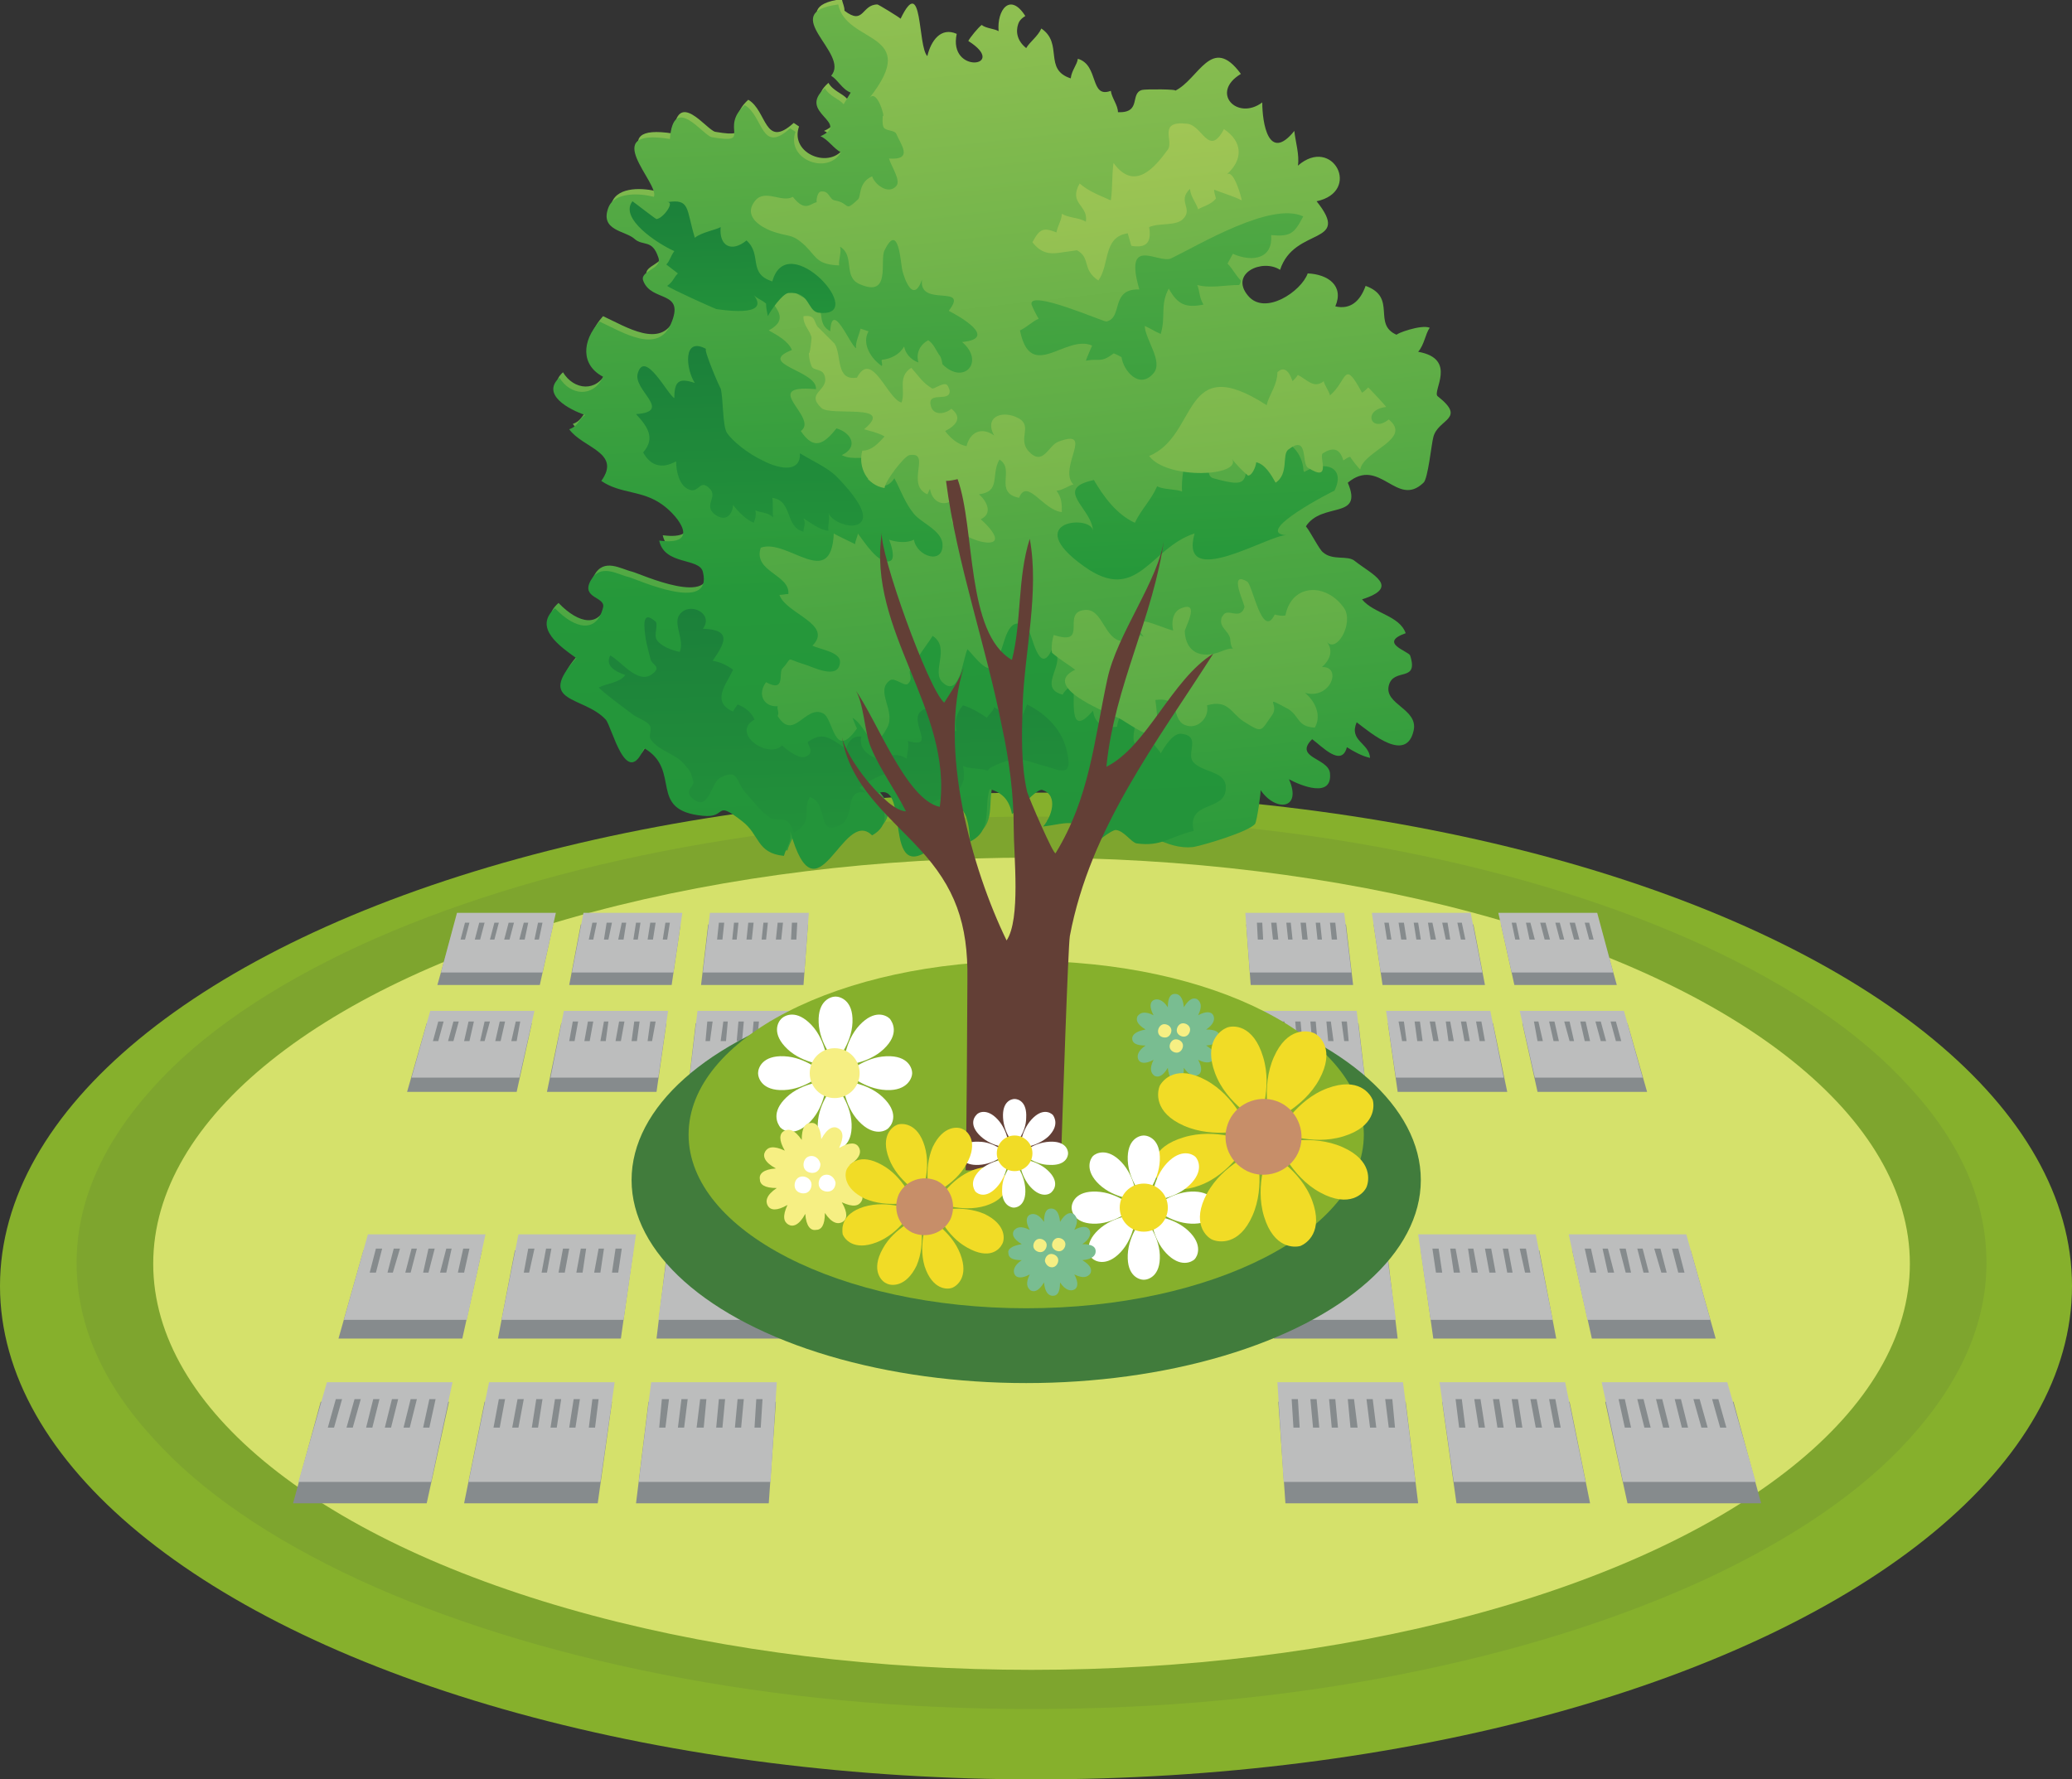 <?xml version="1.0" encoding="utf-8"?>
<!-- Generator: Adobe Illustrator 24.0.2, SVG Export Plug-In . SVG Version: 6.00 Build 0)  -->
<svg version="1.1" id="レイヤー_1" xmlns="http://www.w3.org/2000/svg" xmlns:xlink="http://www.w3.org/1999/xlink" x="0px"
	 y="0px" width="232.6px" height="199.8px" viewBox="0 0 232.6 199.8" style="enable-background:new 0 0 232.6 199.8;"
	 xml:space="preserve">
<rect x="0" y="0" width="232.6" height="199.8" fill="#333333" stroke="none"/>
<style type="text/css">
	.st0{fill:#86B02C;}
	.st1{fill:#7EA52E;}
	.st2{fill:#D5E16B;}
	.st3{fill:#868B8D;}
	.st4{fill:#BCBDBD;}
	.st5{fill:#417C3C;}
	.st6{fill:#79BD91;}
	.st7{fill:#F6EF83;}
	.st8{fill:#FFFFFF;}
	.st9{fill:#F1DC26;}
	.st10{fill:#C78E69;}
	.st11{fill:url(#SVGID_1_);}
	.st12{fill:url(#SVGID_2_);}
	.st13{fill:url(#SVGID_3_);}
	.st14{fill:url(#SVGID_4_);}
	.st15{fill:url(#SVGID_5_);}
	.st16{fill:url(#SVGID_6_);}
	.st17{fill:url(#SVGID_7_);}
	.st18{fill:url(#SVGID_8_);}
	.st19{fill:url(#SVGID_9_);}
	.st20{fill:url(#SVGID_10_);}
	.st21{fill:url(#SVGID_11_);}
	.st22{fill:#633F36;}
</style>
<g>
	<ellipse class="st0" cx="116.3" cy="144.4" rx="116.3" ry="55.4"/>
	<path class="st1" d="M115.8,191.9c-14.4,0-28.4-1.3-41.5-3.9c-12.7-2.5-24.2-6.1-34-10.6c-9.9-4.6-17.7-9.9-23.1-15.9
		c-5.7-6.2-8.6-12.8-8.6-19.7c0-6.8,2.9-13.4,8.6-19.7c5.4-6,13.2-11.3,23.1-15.9c9.8-4.5,21.3-8.1,34-10.6
		c13.2-2.6,27.1-3.9,41.5-3.9c14.4,0,28.4,1.3,41.5,3.9c12.7,2.5,24.2,6.1,34,10.6c9.9,4.6,17.7,9.9,23.1,15.9
		c5.7,6.2,8.6,12.8,8.6,19.7c0,6.8-2.9,13.4-8.6,19.7c-5.4,6-13.2,11.3-23.1,15.9c-9.8,4.5-21.3,8.1-34,10.6
		C144.2,190.6,130.2,191.9,115.8,191.9z"/>
	<ellipse class="st2" cx="115.8" cy="141.9" rx="98.6" ry="45.6"/>
	<g>
		<g>
			<polygon class="st3" points="51.9,150.3 38,150.3 40.8,140.4 54.1,140.4 			"/>
			<polygon class="st4" points="52.4,148.2 38.6,148.2 41.3,138.6 54.5,138.6 			"/>
		</g>
		<g>
			<polygon class="st3" points="42.2,142.9 41.5,142.9 42.2,140.2 42.9,140.2 			"/>
			<polygon class="st3" points="44.1,142.9 43.5,142.9 44.2,140.2 44.9,140.2 			"/>
			<polygon class="st3" points="46.1,142.9 45.5,142.9 46.2,140.2 46.8,140.2 			"/>
			<polygon class="st3" points="48.1,142.9 47.5,142.9 48.1,140.2 48.8,140.2 			"/>
			<polygon class="st3" points="50.1,142.9 49.4,142.9 50.1,140.2 50.7,140.2 			"/>
			<polygon class="st3" points="52.1,142.9 51.4,142.9 52,140.2 52.7,140.2 			"/>
		</g>
	</g>
	<g>
		<g>
			<polygon class="st3" points="69.7,150.3 55.9,150.3 57.8,140.4 71.1,140.4 			"/>
			<polygon class="st4" points="70,148.2 56.3,148.2 58.2,138.6 71.4,138.6 			"/>
		</g>
		<g>
			<polygon class="st3" points="59.4,142.9 58.8,142.9 59.3,140.2 60,140.2 			"/>
			<polygon class="st3" points="61.4,142.9 60.8,142.9 61.3,140.2 61.9,140.2 			"/>
			<polygon class="st3" points="63.4,142.9 62.7,142.9 63.2,140.2 63.9,140.2 			"/>
			<polygon class="st3" points="65.4,142.9 64.7,142.9 65.2,140.2 65.8,140.2 			"/>
			<polygon class="st3" points="67.4,142.9 66.7,142.9 67.2,140.2 67.8,140.2 			"/>
			<polygon class="st3" points="69.4,142.9 68.7,142.9 69.1,140.2 69.8,140.2 			"/>
		</g>
	</g>
	<g>
		<g>
			<polygon class="st3" points="87.6,150.3 73.7,150.3 74.9,140.4 88.2,140.4 			"/>
			<polygon class="st4" points="87.7,148.2 73.9,148.2 75.2,138.6 88.4,138.6 			"/>
		</g>
		<g>
			<polygon class="st3" points="76.7,142.9 76,142.9 76.4,140.2 77,140.2 			"/>
			<polygon class="st3" points="78.7,142.9 78,142.9 78.3,140.2 79,140.2 			"/>
			<polygon class="st3" points="80.7,142.9 80,142.9 80.3,140.2 80.9,140.2 			"/>
			<polygon class="st3" points="82.7,142.9 82,142.9 82.3,140.2 82.9,140.2 			"/>
			<polygon class="st3" points="84.6,142.9 84,142.9 84.2,140.2 84.9,140.2 			"/>
			<polygon class="st3" points="86.6,142.9 86,142.9 86.2,140.2 86.8,140.2 			"/>
		</g>
	</g>
	<g>
		<g>
			<polygon class="st3" points="156.9,150.3 143,150.3 142.4,140.4 155.7,140.4 			"/>
			<polygon class="st4" points="156.7,148.2 142.9,148.2 142.2,138.6 155.4,138.6 			"/>
		</g>
		<g>
			<polygon class="st3" points="144.6,142.9 144,142.9 143.8,140.2 144.4,140.2 			"/>
			<polygon class="st3" points="146.6,142.9 146,142.9 145.7,140.2 146.4,140.2 			"/>
			<polygon class="st3" points="148.6,142.9 147.9,142.9 147.7,140.2 148.3,140.2 			"/>
			<polygon class="st3" points="150.6,142.9 149.9,142.9 149.7,140.2 150.3,140.2 			"/>
			<polygon class="st3" points="152.6,142.9 151.9,142.9 151.6,140.2 152.3,140.2 			"/>
			<polygon class="st3" points="154.6,142.9 153.9,142.9 153.6,140.2 154.2,140.2 			"/>
		</g>
	</g>
	<g>
		<g>
			<polygon class="st3" points="174.7,150.3 160.9,150.3 159.5,140.4 172.8,140.4 			"/>
			<polygon class="st4" points="174.3,148.2 160.6,148.2 159.2,138.6 172.4,138.6 			"/>
		</g>
		<g>
			<polygon class="st3" points="161.9,142.9 161.2,142.9 160.8,140.2 161.5,140.2 			"/>
			<polygon class="st3" points="163.9,142.9 163.2,142.9 162.8,140.2 163.4,140.2 			"/>
			<polygon class="st3" points="165.9,142.9 165.2,142.9 164.8,140.2 165.4,140.2 			"/>
			<polygon class="st3" points="167.9,142.9 167.2,142.9 166.7,140.2 167.4,140.2 			"/>
			<polygon class="st3" points="169.8,142.9 169.2,142.9 168.7,140.2 169.3,140.2 			"/>
			<polygon class="st3" points="171.8,142.9 171.2,142.9 170.6,140.2 171.3,140.2 			"/>
		</g>
	</g>
	<g>
		<g>
			<polygon class="st3" points="192.6,150.3 178.7,150.3 176.5,140.4 189.8,140.4 			"/>
			<polygon class="st4" points="192,148.2 178.2,148.2 176.1,138.6 189.3,138.6 			"/>
		</g>
		<g>
			<polygon class="st3" points="179.2,142.9 178.5,142.9 177.9,140.2 178.6,140.2 			"/>
			<polygon class="st3" points="181.2,142.9 180.5,142.9 179.9,140.2 180.5,140.2 			"/>
			<polygon class="st3" points="183.1,142.9 182.5,142.9 181.8,140.2 182.5,140.2 			"/>
			<polygon class="st3" points="185.1,142.9 184.5,142.9 183.8,140.2 184.4,140.2 			"/>
			<polygon class="st3" points="187.1,142.9 186.5,142.9 185.7,140.2 186.4,140.2 			"/>
			<polygon class="st3" points="189.1,142.9 188.4,142.9 187.7,140.2 188.4,140.2 			"/>
		</g>
	</g>
	<g>
		<g>
			<polygon class="st3" points="47.9,168.8 32.9,168.8 36,157.4 50.4,157.4 			"/>
			<polygon class="st4" points="48.4,166.4 33.5,166.4 36.7,155.2 50.8,155.2 			"/>
		</g>
		<g>
			<polygon class="st3" points="37.5,160.3 36.8,160.3 37.7,157.1 38.4,157.1 			"/>
			<polygon class="st3" points="39.6,160.3 38.9,160.3 39.8,157.1 40.5,157.1 			"/>
			<polygon class="st3" points="41.8,160.3 41.1,160.3 41.9,157.1 42.6,157.1 			"/>
			<polygon class="st3" points="43.9,160.3 43.2,160.3 44,157.1 44.7,157.1 			"/>
			<polygon class="st3" points="46,160.3 45.3,160.3 46.1,157.1 46.8,157.1 			"/>
			<polygon class="st3" points="48.2,160.3 47.5,160.3 48.2,157.1 48.9,157.1 			"/>
		</g>
	</g>
	<g>
		<g>
			<polygon class="st3" points="67.1,168.8 52.1,168.8 54.4,157.4 68.7,157.4 			"/>
			<polygon class="st4" points="67.4,166.4 52.6,166.4 54.9,155.2 69,155.2 			"/>
		</g>
		<g>
			<polygon class="st3" points="56.1,160.3 55.4,160.3 56,157.1 56.7,157.1 			"/>
			<polygon class="st3" points="58.2,160.3 57.5,160.3 58.1,157.1 58.8,157.1 			"/>
			<polygon class="st3" points="60.4,160.3 59.7,160.3 60.2,157.1 60.9,157.1 			"/>
			<polygon class="st3" points="62.5,160.3 61.8,160.3 62.3,157.1 63,157.1 			"/>
			<polygon class="st3" points="64.6,160.3 63.9,160.3 64.4,157.1 65.1,157.1 			"/>
			<polygon class="st3" points="66.8,160.3 66.1,160.3 66.5,157.1 67.2,157.1 			"/>
		</g>
	</g>
	<g>
		<g>
			<polygon class="st3" points="86.3,168.8 71.4,168.8 72.8,157.4 87.1,157.4 			"/>
			<polygon class="st4" points="86.5,166.4 71.7,166.4 73.1,155.2 87.2,155.2 			"/>
		</g>
		<g>
			<polygon class="st3" points="74.7,160.3 74,160.3 74.3,157.1 75.1,157.1 			"/>
			<polygon class="st3" points="76.8,160.3 76.1,160.3 76.5,157.1 77.2,157.1 			"/>
			<polygon class="st3" points="79,160.3 78.2,160.3 78.6,157.1 79.3,157.1 			"/>
			<polygon class="st3" points="81.1,160.3 80.4,160.3 80.7,157.1 81.4,157.1 			"/>
			<polygon class="st3" points="83.2,160.3 82.5,160.3 82.8,157.1 83.5,157.1 			"/>
			<polygon class="st3" points="85.4,160.3 84.7,160.3 84.9,157.1 85.6,157.1 			"/>
		</g>
	</g>
	<g>
		<g>
			<polygon class="st3" points="159.2,168.8 144.3,168.8 143.5,157.4 157.8,157.4 			"/>
			<polygon class="st4" points="158.9,166.4 144.1,166.4 143.4,155.2 157.5,155.2 			"/>
		</g>
		<g>
			<polygon class="st3" points="145.9,160.3 145.2,160.3 145,157.1 145.7,157.1 			"/>
			<polygon class="st3" points="148.1,160.3 147.4,160.3 147.1,157.1 147.8,157.1 			"/>
			<polygon class="st3" points="150.2,160.3 149.5,160.3 149.2,157.1 149.9,157.1 			"/>
			<polygon class="st3" points="152.4,160.3 151.6,160.3 151.3,157.1 152,157.1 			"/>
			<polygon class="st3" points="154.5,160.3 153.8,160.3 153.4,157.1 154.1,157.1 			"/>
			<polygon class="st3" points="156.6,160.3 155.9,160.3 155.5,157.1 156.3,157.1 			"/>
		</g>
	</g>
	<g>
		<g>
			<polygon class="st3" points="178.5,168.8 163.5,168.8 161.9,157.4 176.2,157.4 			"/>
			<polygon class="st4" points="178,166.4 163.2,166.4 161.6,155.2 175.7,155.2 			"/>
		</g>
		<g>
			<polygon class="st3" points="164.5,160.3 163.8,160.3 163.4,157.1 164.1,157.1 			"/>
			<polygon class="st3" points="166.7,160.3 166,160.3 165.5,157.1 166.2,157.1 			"/>
			<polygon class="st3" points="168.8,160.3 168.1,160.3 167.6,157.1 168.3,157.1 			"/>
			<polygon class="st3" points="170.9,160.3 170.2,160.3 169.7,157.1 170.4,157.1 			"/>
			<polygon class="st3" points="173.1,160.3 172.4,160.3 171.8,157.1 172.5,157.1 			"/>
			<polygon class="st3" points="175.2,160.3 174.5,160.3 173.9,157.1 174.6,157.1 			"/>
		</g>
	</g>
	<g>
		<g>
			<polygon class="st3" points="197.7,168.8 182.7,168.8 180.2,157.4 194.6,157.4 			"/>
			<polygon class="st4" points="197.1,166.4 182.2,166.4 179.8,155.2 193.9,155.2 			"/>
		</g>
		<g>
			<polygon class="st3" points="183.1,160.3 182.4,160.3 181.7,157.1 182.4,157.1 			"/>
			<polygon class="st3" points="185.3,160.3 184.6,160.3 183.8,157.1 184.5,157.1 			"/>
			<polygon class="st3" points="187.4,160.3 186.7,160.3 185.9,157.1 186.6,157.1 			"/>
			<polygon class="st3" points="189.5,160.3 188.8,160.3 188,157.1 188.7,157.1 			"/>
			<polygon class="st3" points="191.7,160.3 191,160.3 190.1,157.1 190.8,157.1 			"/>
			<polygon class="st3" points="193.8,160.3 193.1,160.3 192.2,157.1 192.9,157.1 			"/>
		</g>
	</g>
	<g>
		<g>
			<polygon class="st3" points="60.6,110.6 49.1,110.6 51,103.8 62.1,103.8 			"/>
			<polygon class="st4" points="60.9,109.2 49.5,109.2 51.3,102.5 62.4,102.5 			"/>
		</g>
		<g>
			<polygon class="st3" points="52.2,105.5 51.7,105.5 52.2,103.6 52.7,103.6 			"/>
			<polygon class="st3" points="53.9,105.5 53.3,105.5 53.8,103.6 54.4,103.6 			"/>
			<polygon class="st3" points="55.5,105.5 55,105.5 55.5,103.6 56,103.6 			"/>
			<polygon class="st3" points="57.2,105.5 56.6,105.5 57.1,103.6 57.7,103.6 			"/>
			<polygon class="st3" points="58.9,105.5 58.3,105.5 58.8,103.6 59.3,103.6 			"/>
			<polygon class="st3" points="60.5,105.5 60,105.5 60.4,103.6 60.9,103.6 			"/>
		</g>
	</g>
	<g>
		<g>
			<polygon class="st3" points="75.4,110.6 63.9,110.6 65.2,103.8 76.4,103.8 			"/>
			<polygon class="st4" points="75.6,109.2 64.2,109.2 65.5,102.5 76.6,102.5 			"/>
		</g>
		<g>
			<polygon class="st3" points="66.6,105.5 66.1,105.5 66.5,103.6 67,103.6 			"/>
			<polygon class="st3" points="68.3,105.5 67.8,105.5 68.1,103.6 68.7,103.6 			"/>
			<polygon class="st3" points="70,105.5 69.4,105.5 69.8,103.6 70.3,103.6 			"/>
			<polygon class="st3" points="71.6,105.5 71.1,105.5 71.4,103.6 71.9,103.6 			"/>
			<polygon class="st3" points="73.3,105.5 72.7,105.5 73,103.6 73.6,103.6 			"/>
			<polygon class="st3" points="74.9,105.5 74.4,105.5 74.7,103.6 75.2,103.6 			"/>
		</g>
	</g>
	<g>
		<g>
			<polygon class="st3" points="90.2,110.6 78.7,110.6 79.5,103.8 90.7,103.8 			"/>
			<polygon class="st4" points="90.3,109.2 78.9,109.2 79.7,102.5 90.8,102.5 			"/>
		</g>
		<g>
			<polygon class="st3" points="81.1,105.5 80.5,105.5 80.7,103.6 81.3,103.6 			"/>
			<polygon class="st3" points="82.7,105.5 82.2,105.5 82.4,103.6 82.9,103.6 			"/>
			<polygon class="st3" points="84.4,105.5 83.8,105.5 84,103.6 84.6,103.6 			"/>
			<polygon class="st3" points="86,105.5 85.5,105.5 85.7,103.6 86.2,103.6 			"/>
			<polygon class="st3" points="87.7,105.5 87.1,105.5 87.3,103.6 87.9,103.6 			"/>
			<polygon class="st3" points="89.4,105.5 88.8,105.5 88.9,103.6 89.5,103.6 			"/>
		</g>
	</g>
	<g>
		<g>
			<polygon class="st3" points="151.9,110.6 140.4,110.6 139.9,103.8 151.1,103.8 			"/>
			<polygon class="st4" points="151.7,109.2 140.3,109.2 139.8,102.5 150.9,102.5 			"/>
		</g>
		<g>
			<polygon class="st3" points="141.8,105.5 141.2,105.5 141.1,103.6 141.7,103.6 			"/>
			<polygon class="st3" points="143.5,105.5 142.9,105.5 142.7,103.6 143.3,103.6 			"/>
			<polygon class="st3" points="145.1,105.5 144.6,105.5 144.4,103.6 144.9,103.6 			"/>
			<polygon class="st3" points="146.8,105.5 146.2,105.5 146,103.6 146.6,103.6 			"/>
			<polygon class="st3" points="148.4,105.5 147.9,105.5 147.7,103.6 148.2,103.6 			"/>
			<polygon class="st3" points="150.1,105.5 149.5,105.5 149.3,103.6 149.9,103.6 			"/>
		</g>
	</g>
	<g>
		<g>
			<polygon class="st3" points="166.7,110.6 155.2,110.6 154.2,103.8 165.4,103.8 			"/>
			<polygon class="st4" points="166.4,109.2 155,109.2 154,102.5 165.1,102.5 			"/>
		</g>
		<g>
			<polygon class="st3" points="156.2,105.5 155.7,105.5 155.4,103.6 155.9,103.6 			"/>
			<polygon class="st3" points="157.9,105.5 157.3,105.5 157,103.6 157.6,103.6 			"/>
			<polygon class="st3" points="159.5,105.5 159,105.5 158.7,103.6 159.2,103.6 			"/>
			<polygon class="st3" points="161.2,105.5 160.6,105.5 160.3,103.6 160.8,103.6 			"/>
			<polygon class="st3" points="162.8,105.5 162.3,105.5 161.9,103.6 162.5,103.6 			"/>
			<polygon class="st3" points="164.5,105.5 164,105.5 163.6,103.6 164.1,103.6 			"/>
		</g>
	</g>
	<g>
		<g>
			<polygon class="st3" points="181.5,110.6 170,110.6 168.5,103.8 179.6,103.8 			"/>
			<polygon class="st4" points="181.1,109.2 169.7,109.2 168.2,102.5 179.3,102.5 			"/>
		</g>
		<g>
			<polygon class="st3" points="170.6,105.5 170.1,105.5 169.7,103.6 170.2,103.6 			"/>
			<polygon class="st3" points="172.3,105.5 171.7,105.5 171.3,103.6 171.8,103.6 			"/>
			<polygon class="st3" points="174,105.5 173.4,105.5 172.9,103.6 173.5,103.6 			"/>
			<polygon class="st3" points="175.6,105.5 175.1,105.5 174.6,103.6 175.1,103.6 			"/>
			<polygon class="st3" points="177.3,105.5 176.7,105.5 176.2,103.6 176.8,103.6 			"/>
			<polygon class="st3" points="178.9,105.5 178.4,105.5 177.9,103.6 178.4,103.6 			"/>
		</g>
	</g>
	<g>
		<g>
			<polygon class="st3" points="58,122.6 45.7,122.6 47.9,114.9 59.7,114.9 			"/>
			<polygon class="st4" points="58.3,121 46.2,121 48.3,113.5 60,113.5 			"/>
		</g>
		<g>
			<polygon class="st3" points="49.2,116.9 48.6,116.9 49.2,114.7 49.8,114.7 			"/>
			<polygon class="st3" points="50.9,116.9 50.3,116.9 50.9,114.7 51.5,114.7 			"/>
			<polygon class="st3" points="52.7,116.9 52.1,116.9 52.6,114.7 53.2,114.7 			"/>
			<polygon class="st3" points="54.4,116.9 53.9,116.9 54.4,114.7 55,114.7 			"/>
			<polygon class="st3" points="56.2,116.9 55.6,116.9 56.1,114.7 56.7,114.7 			"/>
			<polygon class="st3" points="58,116.9 57.4,116.9 57.9,114.7 58.4,114.7 			"/>
		</g>
	</g>
	<g>
		<g>
			<polygon class="st3" points="73.7,122.6 61.4,122.6 63,114.9 74.8,114.9 			"/>
			<polygon class="st4" points="73.9,121 61.8,121 63.3,113.5 75,113.5 			"/>
		</g>
		<g>
			<polygon class="st3" points="64.5,116.9 63.9,116.9 64.3,114.7 64.9,114.7 			"/>
			<polygon class="st3" points="66.2,116.9 65.6,116.9 66,114.7 66.6,114.7 			"/>
			<polygon class="st3" points="68,116.9 67.4,116.9 67.8,114.7 68.3,114.7 			"/>
			<polygon class="st3" points="69.7,116.9 69.1,116.9 69.5,114.7 70.1,114.7 			"/>
			<polygon class="st3" points="71.5,116.9 70.9,116.9 71.2,114.7 71.8,114.7 			"/>
			<polygon class="st3" points="73.2,116.9 72.7,116.9 73,114.7 73.6,114.7 			"/>
		</g>
	</g>
	<g>
		<g>
			<polygon class="st3" points="89.4,122.6 77.2,122.6 78.1,114.9 89.9,114.9 			"/>
			<polygon class="st4" points="89.5,121 77.4,121 78.3,113.5 90,113.5 			"/>
		</g>
		<g>
			<polygon class="st3" points="79.7,116.9 79.2,116.9 79.4,114.7 80,114.7 			"/>
			<polygon class="st3" points="81.5,116.9 80.9,116.9 81.2,114.7 81.7,114.7 			"/>
			<polygon class="st3" points="83.3,116.9 82.7,116.9 82.9,114.7 83.5,114.7 			"/>
			<polygon class="st3" points="85,116.9 84.4,116.9 84.6,114.7 85.2,114.7 			"/>
			<polygon class="st3" points="86.8,116.9 86.2,116.9 86.4,114.7 86.9,114.7 			"/>
			<polygon class="st3" points="88.5,116.9 87.9,116.9 88.1,114.7 88.7,114.7 			"/>
		</g>
	</g>
	<g>
		<g>
			<polygon class="st3" points="153.4,122.6 141.2,122.6 140.7,114.9 152.5,114.9 			"/>
			<polygon class="st4" points="153.2,121 141.1,121 140.6,113.5 152.3,113.5 			"/>
		</g>
		<g>
			<polygon class="st3" points="142.7,116.9 142.1,116.9 141.9,114.7 142.5,114.7 			"/>
			<polygon class="st3" points="144.4,116.9 143.8,116.9 143.7,114.7 144.2,114.7 			"/>
			<polygon class="st3" points="146.2,116.9 145.6,116.9 145.4,114.7 146,114.7 			"/>
			<polygon class="st3" points="147.9,116.9 147.3,116.9 147.1,114.7 147.7,114.7 			"/>
			<polygon class="st3" points="149.7,116.9 149.1,116.9 148.9,114.7 149.4,114.7 			"/>
			<polygon class="st3" points="151.4,116.9 150.9,116.9 150.6,114.7 151.2,114.7 			"/>
		</g>
	</g>
	<g>
		<g>
			<polygon class="st3" points="169.2,122.6 156.9,122.6 155.8,114.9 167.6,114.9 			"/>
			<polygon class="st4" points="168.8,121 156.7,121 155.6,113.5 167.3,113.5 			"/>
		</g>
		<g>
			<polygon class="st3" points="157.9,116.9 157.4,116.9 157,114.7 157.6,114.7 			"/>
			<polygon class="st3" points="159.7,116.9 159.1,116.9 158.8,114.7 159.4,114.7 			"/>
			<polygon class="st3" points="161.5,116.9 160.9,116.9 160.5,114.7 161.1,114.7 			"/>
			<polygon class="st3" points="163.2,116.9 162.6,116.9 162.3,114.7 162.8,114.7 			"/>
			<polygon class="st3" points="165,116.9 164.4,116.9 164,114.7 164.6,114.7 			"/>
			<polygon class="st3" points="166.7,116.9 166.1,116.9 165.7,114.7 166.3,114.7 			"/>
		</g>
	</g>
	<g>
		<g>
			<polygon class="st3" points="184.9,122.6 172.6,122.6 170.9,114.9 182.7,114.9 			"/>
			<polygon class="st4" points="184.4,121 172.3,121 170.6,113.5 182.3,113.5 			"/>
		</g>
		<g>
			<polygon class="st3" points="173.2,116.9 172.6,116.9 172.2,114.7 172.7,114.7 			"/>
			<polygon class="st3" points="175,116.9 174.4,116.9 173.9,114.7 174.5,114.7 			"/>
			<polygon class="st3" points="176.7,116.9 176.2,116.9 175.6,114.7 176.2,114.7 			"/>
			<polygon class="st3" points="178.5,116.9 177.9,116.9 177.4,114.7 178,114.7 			"/>
			<polygon class="st3" points="180.3,116.9 179.7,116.9 179.1,114.7 179.7,114.7 			"/>
			<polygon class="st3" points="182,116.9 181.4,116.9 180.8,114.7 181.4,114.7 			"/>
		</g>
	</g>
	<ellipse class="st5" cx="115.2" cy="132.5" rx="44.3" ry="22.8"/>
	<path class="st0" d="M153.1,127.4c0,10.8-17,19.5-37.9,19.5c-20.9,0-37.9-8.7-37.9-19.5c0-10.8,17-19.5,37.9-19.5
		C136.1,107.9,153.1,116.6,153.1,127.4z"/>
	<g>
		<path class="st6" d="M127.1,116.6c0,0.5,0.4,0.8,1.5,0.8c-0.9,0.6-1,1.2-0.8,1.6c0.2,0.4,0.8,0.5,1.7,0c-0.5,1-0.3,1.5,0.1,1.8
			c0.4,0.2,0.9,0.1,1.5-0.9c0.1,1.1,0.5,1.5,1,1.5c0.5,0,0.8-0.4,0.8-1.5c0.6,0.9,1.2,1,1.6,0.8c0.4-0.2,0.5-0.8,0-1.7
			c1,0.5,1.5,0.3,1.8-0.1c0.2-0.4,0.1-0.9-0.9-1.5c1.1-0.1,1.5-0.5,1.5-1c0-0.5-0.4-0.8-1.5-0.8c0.9-0.6,1-1.2,0.8-1.6
			c-0.2-0.4-0.8-0.5-1.7,0c0.5-1,0.3-1.5-0.1-1.8c-0.4-0.2-0.9-0.1-1.5,0.9c-0.1-1.1-0.5-1.5-1-1.5c-0.5,0-0.8,0.4-0.8,1.5
			c-0.6-0.9-1.2-1-1.6-0.8c-0.4,0.2-0.5,0.8,0,1.7c-1-0.5-1.5-0.3-1.8,0.1c-0.2,0.4-0.1,0.9,0.9,1.5
			C127.5,115.8,127.1,116.2,127.1,116.6z"/>
		<path class="st7" d="M131.3,117.5c0-0.4,0.3-0.8,0.7-0.8c0.4,0,0.8,0.3,0.8,0.7c0,0.4-0.3,0.8-0.7,0.8
			C131.7,118.2,131.3,117.9,131.3,117.5z"/>
		<path class="st7" d="M130,115.8c0-0.4,0.3-0.8,0.7-0.8c0.4,0,0.8,0.3,0.8,0.7c0,0.4-0.3,0.8-0.7,0.8
			C130.3,116.5,130,116.2,130,115.8z"/>
		<path class="st7" d="M132.1,115.7c0-0.4,0.3-0.8,0.7-0.8c0.4,0,0.8,0.3,0.8,0.7c0,0.4-0.3,0.8-0.7,0.8
			C132.5,116.4,132.1,116.1,132.1,115.7z"/>
	</g>
	<g>
		<g>
			<path class="st8" d="M93.8,111.9c-0.5,0-2,0.4-1.9,2.9c0.1,2.5,1.9,4.4,1.9,4.4s1.8-1.9,1.9-4.4
				C95.8,112.3,94.3,111.9,93.8,111.9z"/>
			<path class="st8" d="M87.7,114.4c-0.4,0.4-1.1,1.7,0.7,3.4c1.8,1.7,4.5,1.8,4.5,1.8s-0.1-2.7-1.8-4.5
				C89.4,113.3,88.1,114,87.7,114.4z"/>
			<path class="st8" d="M85.1,120.5c0,0.5,0.4,2,2.9,1.9c2.5-0.1,4.4-1.9,4.4-1.9s-1.9-1.8-4.4-1.9
				C85.6,118.5,85.1,119.9,85.1,120.5z"/>
			<path class="st8" d="M87.6,126.6c0.4,0.4,1.7,1.1,3.4-0.7c1.7-1.8,1.8-4.5,1.8-4.5s-2.7,0.1-4.5,1.8
				C86.5,124.9,87.3,126.2,87.6,126.6z"/>
			<path class="st8" d="M93.7,129.1c0.5,0,2-0.4,1.9-2.9c-0.1-2.5-1.9-4.4-1.9-4.4s-1.8,1.9-1.9,4.4
				C91.7,128.7,93.2,129.1,93.7,129.1z"/>
			<path class="st8" d="M99.8,126.6c0.4-0.4,1.1-1.7-0.7-3.4c-1.8-1.7-4.5-1.8-4.5-1.8s0.1,2.7,1.8,4.5
				C98.1,127.7,99.5,127,99.8,126.6z"/>
			<path class="st8" d="M102.4,120.5c0-0.5-0.4-2-2.9-1.9c-2.5,0.1-4.4,1.9-4.4,1.9s1.9,1.8,4.4,1.9
				C101.9,122.5,102.4,121,102.4,120.5z"/>
			<path class="st8" d="M99.9,114.4c-0.4-0.4-1.7-1.1-3.4,0.7c-1.7,1.8-1.8,4.5-1.8,4.5s2.7-0.1,4.5-1.8
				C101,116.1,100.2,114.8,99.9,114.4z"/>
		</g>
		<path class="st7" d="M90.9,120.5c0-1.6,1.3-2.8,2.8-2.8c1.6,0,2.8,1.3,2.8,2.8c0,1.6-1.3,2.8-2.8,2.8
			C92.2,123.3,90.9,122.1,90.9,120.5z"/>
	</g>
	<g>
		<g>
			<path class="st9" d="M147.5,116c-0.7-0.3-3-0.7-4.5,2.7c-1.5,3.4-0.4,7.2-0.4,7.2s3.7-1.4,5.5-4.7
				C149.9,117.9,148.2,116.3,147.5,116z"/>
			<path class="st9" d="M137.7,115.4c-0.7,0.3-2.6,1.6-1.3,5.1c1.3,3.5,4.9,5.4,4.9,5.4s1.6-3.6,0.5-7.2
				C140.7,115,138.4,115.1,137.7,115.4z"/>
			<path class="st9" d="M130.2,121.9c-0.3,0.7-0.7,3,2.7,4.5c3.4,1.5,7.2,0.4,7.2,0.4s-1.4-3.7-4.7-5.5
				C132.1,119.5,130.6,121.2,130.2,121.9z"/>
			<path class="st9" d="M129.6,131.8c0.3,0.7,1.6,2.6,5.1,1.3c3.5-1.3,5.4-4.9,5.4-4.9s-3.6-1.6-7.2-0.5
				C129.2,128.8,129.3,131,129.6,131.8z"/>
			<g>
				<g>
					<path class="st8" d="M128.4,127.5c-0.5,0-1.9,0.4-1.8,2.8c0.1,2.3,1.8,4.2,1.8,4.2s1.7-1.8,1.8-4.2
						C130.3,127.9,128.9,127.5,128.4,127.5z"/>
					<path class="st8" d="M122.7,129.8c-0.3,0.3-1,1.6,0.7,3.2c1.7,1.6,4.2,1.7,4.2,1.7s-0.1-2.5-1.7-4.2
						C124.3,128.8,123,129.5,122.7,129.8z"/>
					<path class="st8" d="M120.3,135.6c0,0.5,0.4,1.9,2.8,1.8c2.3-0.1,4.2-1.8,4.2-1.8s-1.8-1.7-4.2-1.8
						C120.7,133.7,120.3,135.1,120.3,135.6z"/>
					<path class="st8" d="M122.6,141.3c0.3,0.3,1.6,1,3.2-0.7c1.6-1.7,1.7-4.2,1.7-4.2s-2.5,0.1-4.2,1.7
						C121.6,139.7,122.3,141,122.6,141.3z"/>
					<path class="st8" d="M128.4,143.7c0.5,0,1.9-0.4,1.8-2.8c-0.1-2.3-1.8-4.2-1.8-4.2s-1.7,1.8-1.8,4.2
						C126.5,143.3,127.9,143.7,128.4,143.7z"/>
					<path class="st8" d="M134.1,141.4c0.3-0.3,1-1.6-0.7-3.2c-1.7-1.6-4.2-1.7-4.2-1.7s0.1,2.5,1.7,4.2
						C132.5,142.4,133.8,141.7,134.1,141.4z"/>
					<path class="st8" d="M136.5,135.6c0-0.5-0.4-1.9-2.8-1.8c-2.3,0.1-4.2,1.8-4.2,1.8s1.8,1.7,4.2,1.8
						C136.1,137.5,136.5,136.1,136.5,135.6z"/>
					<path class="st8" d="M134.2,129.9c-0.3-0.3-1.6-1-3.2,0.7c-1.6,1.7-1.7,4.2-1.7,4.2s2.5-0.1,4.2-1.7
						C135.2,131.5,134.5,130.2,134.2,129.9z"/>
				</g>
				<path class="st9" d="M125.7,135.6c0-1.5,1.2-2.7,2.7-2.7c1.5,0,2.7,1.2,2.7,2.7c0,1.5-1.2,2.7-2.7,2.7
					C126.9,138.3,125.7,137.1,125.7,135.6z"/>
			</g>
			<path class="st9" d="M136.1,139.2c0.7,0.3,3,0.7,4.5-2.7c1.5-3.4,0.4-7.2,0.4-7.2s-3.7,1.4-5.5,4.7
				C133.7,137.3,135.4,138.9,136.1,139.2z"/>
			<path class="st9" d="M146,139.9c0.7-0.3,2.6-1.6,1.3-5.1c-1.3-3.5-4.9-5.4-4.9-5.4s-1.6,3.6-0.5,7.2
				C143,140.2,145.3,140.1,146,139.9z"/>
			<path class="st9" d="M153.4,133.3c0.3-0.7,0.7-3-2.7-4.5c-3.4-1.5-7.2-0.4-7.2-0.4s1.4,3.7,4.7,5.5
				C151.5,135.7,153.1,134,153.4,133.3z"/>
			<path class="st9" d="M154.1,123.5c-0.3-0.7-1.6-2.6-5.1-1.3c-3.5,1.3-5.4,4.9-5.4,4.9s3.6,1.6,7.2,0.5
				C154.4,126.5,154.3,124.2,154.1,123.5z"/>
		</g>
		<path class="st10" d="M138,125.8c1-2.1,3.6-3,5.7-2c2.1,1,3,3.6,2,5.7c-1,2.1-3.6,3-5.7,2C137.8,130.4,137,127.9,138,125.8z"/>
	</g>
	<g>
		<path class="st6" d="M113.2,140.7c0,0.5,0.4,0.8,1.5,0.8c-0.9,0.6-1,1.2-0.8,1.6c0.2,0.4,0.8,0.5,1.7,0c-0.5,1-0.3,1.5,0.1,1.8
			c0.4,0.2,0.9,0.1,1.5-0.9c0.1,1.1,0.5,1.5,1,1.5c0.5,0,0.8-0.4,0.8-1.5c0.6,0.9,1.2,1,1.6,0.8c0.4-0.2,0.5-0.8,0-1.7
			c1,0.5,1.5,0.3,1.8-0.1c0.2-0.4,0.1-0.9-0.9-1.5c1.1-0.1,1.5-0.5,1.5-1c0-0.5-0.4-0.8-1.5-0.8c0.9-0.6,1-1.2,0.8-1.6
			c-0.2-0.4-0.8-0.5-1.7,0c0.5-1,0.3-1.5-0.1-1.8c-0.4-0.2-0.9-0.1-1.5,0.9c-0.1-1.1-0.5-1.5-1-1.5c-0.5,0-0.8,0.4-0.8,1.5
			c-0.6-0.9-1.2-1-1.6-0.8c-0.4,0.2-0.5,0.8,0,1.7c-1-0.5-1.5-0.3-1.8,0.1c-0.2,0.4-0.1,0.9,0.9,1.5
			C113.5,139.9,113.1,140.3,113.2,140.7z"/>
		<path class="st7" d="M117.3,141.6c0-0.4,0.3-0.8,0.7-0.8c0.4,0,0.8,0.3,0.8,0.7c0,0.4-0.3,0.8-0.7,0.8
			C117.7,142.3,117.4,142,117.3,141.6z"/>
		<path class="st7" d="M116,139.9c0-0.4,0.3-0.8,0.7-0.8c0.4,0,0.8,0.3,0.8,0.7c0,0.4-0.3,0.8-0.7,0.8
			C116.4,140.6,116,140.3,116,139.9z"/>
		<path class="st7" d="M118.1,139.8c0-0.4,0.3-0.8,0.7-0.8c0.4,0,0.8,0.3,0.8,0.7c0,0.4-0.3,0.8-0.7,0.8
			C118.5,140.5,118.1,140.2,118.1,139.8z"/>
	</g>
	<g>
		<path class="st7" d="M97.3,131.8c0-0.6-0.5-1-1.9-1c1.2-0.8,1.3-1.5,1-2c-0.3-0.5-1-0.6-2.2,0.1c0.6-1.3,0.4-1.9-0.1-2.2
			c-0.5-0.3-1.2-0.1-1.9,1.2c-0.1-1.4-0.6-1.9-1.2-1.8c-0.6,0-1,0.5-1,1.9c-0.8-1.2-1.5-1.3-2-1c-0.5,0.3-0.6,1,0.1,2.2
			c-1.3-0.6-1.9-0.4-2.2,0.1c-0.3,0.5-0.1,1.2,1.2,1.9c-1.4,0.1-1.9,0.6-1.8,1.2c0,0.6,0.5,1,1.9,1c-1.2,0.8-1.3,1.5-1,2
			c0.3,0.5,1,0.6,2.2-0.1c-0.6,1.3-0.4,1.9,0.1,2.2c0.5,0.3,1.2,0.1,1.9-1.2c0.1,1.4,0.6,1.9,1.2,1.8c0.6,0,1-0.5,1-1.9
			c0.8,1.2,1.5,1.3,2,1c0.5-0.3,0.6-1-0.1-2.2c1.3,0.6,1.9,0.4,2.2-0.1c0.3-0.5,0.1-1.2-1.2-1.9C96.9,132.9,97.3,132.4,97.3,131.8z"
			/>
		<path class="st8" d="M92.1,130.7c0,0.5-0.3,1-0.9,1c-0.5,0-1-0.3-1-0.9c0-0.5,0.3-1,0.9-1C91.6,129.8,92,130.2,92.1,130.7z"/>
		<path class="st8" d="M93.8,132.8c0,0.5-0.3,1-0.9,1c-0.5,0-1-0.3-1-0.9c0-0.5,0.3-1,0.9-1C93.3,131.9,93.7,132.3,93.8,132.8z"/>
		<path class="st8" d="M91.1,133c0,0.5-0.3,1-0.9,1c-0.5,0-1-0.3-1-0.9c0-0.5,0.3-1,0.9-1C90.6,132.1,91.1,132.5,91.1,133z"/>
	</g>
	<g>
		<g>
			
				<linearGradient id="SVGID_1_" gradientUnits="userSpaceOnUse" x1="-1187.915" y1="142.097" x2="-1174.64" y2="281.07" gradientTransform="matrix(-0.979 0.205 0.205 0.979 -1090.28 69.179)">
				<stop  offset="5.618000e-03" style="stop-color:#B4CD59"/>
				<stop  offset="1" style="stop-color:#25983A"/>
			</linearGradient>
			<path class="st11" d="M114.3,2.7c-0.3,0.9-0.1,1.9,0.9,2.7c0.4-0.7,1.3-1.3,1.7-2.2c2.5,1.7,0.2,4.6,3.3,5.6
				c0.1-0.9,0.7-1.5,0.8-2.2c2.4,0.7,1.3,4.5,3.7,3.6c0.1,0.8,0.8,1.6,0.8,2.4c2.7,0.1,1.3-2.1,2.7-2.5c0.3-0.1,4.2-0.1,3.7,0.1
				c2.7-1.3,4.1-6.4,7.4-1.9c-3.5,2.1-0.4,5.3,2.4,3.2c0,2.3,0.7,6.8,3.6,3.2c0.1,1.1,0.6,2.7,0.4,3.9c3.9-3.4,7.2,2.9,2.1,4
				c4,5-2.5,2.8-4.1,7.7c-2-1.3-5.7,0.4-3.6,2.9c1.9,2.3,6-0.5,6.7-2.5c2.3,0.1,4.1,1.4,3.1,3.7c1.7,0.4,2.8-0.6,3.4-2.3
				c3.6,1.3,0.7,4.3,3.5,5.5c-0.2-0.1,2.7-1.2,3.7-0.8c-0.5,0.7-0.6,1.9-1.3,2.7c4.5,0.8,1.5,4.5,2.2,5c3.3,2.6,0,2.5-0.5,4.6
				c-0.2,0.7-0.6,4.7-1.1,5.1c-3,2.9-4.9-3-8.5,0c1.8,4.2-2.9,2.1-4.7,4.9c0.5,0.6,1.5,2.6,1.9,2.9c1.1,1,2.8,0.3,3.6,1
				c1.9,1.5,5.2,2.9,0.8,4.3c1.3,1.6,4.2,1.8,4.9,3.8c-3.1,1.1,0.3,2,0.5,2.5c1,3.1-1.9,1.3-2.4,3.4c-0.5,2.1,3.3,2.6,2.8,5
				c-0.8,3.7-4.7,0.4-6.4-0.9c-0.9,2.1,1.4,2.3,1.5,4c-0.9-0.2-1.8-0.7-2.6-1.2c-0.6,2.3-2.8-0.1-3.9-0.9c-2.1,2.1,1.8,2.1,2,3.8
				c0.3,2.9-3.3,1.4-4.6,0.7c1.5,3.4-1.5,3.7-3.2,1.2c0.1,0.1-0.4,3.5-0.6,3.8c-0.7,0.9-5.8,2.4-6.9,2.6c-3.2,0.4-5.7-2.2-8.3-2.5
				c-0.5-0.1-2.6,1.7-3.1,2c-0.6-3.8-2.4-2.7-5.1-2.4c0.9-1,1.8-3.5-0.1-4.1c-0.6-0.2-2.6,2.2-3.4,2.7c-0.3-1.6-1.1-2.4-2.5-2.8
				c-0.7,2.1,0.4,4.6-2.2,5.9c-0.1-1.3-0.2-4.8-2.6-3.9c-2.4,0.9,0.3,3-1.3,4.3c-6.4,5.4-2.4-8.3-6.9-5.6c1.5,1.4,1.8,3.4-0.2,4.5
				c-3.3-3.3-6.2,10.3-9.2-0.5c0.2,1.3-0.4,1.7-0.7,2.8c-3.1-0.3-2.7-2.4-4.7-3.9c-3.2-2.5-1.6-0.3-4.4-0.6
				c-6.3-0.6-2.3-5.1-6.6-7.6c-2,4.7-3.6-2.4-4.3-3.2c-2.5-2.7-7.9-1.8-3.3-6.9c-1.8-1.3-4.9-3.4-2.4-5.6c2.3,2.4,4.7,2.8,5.4-0.1
				c0.3-1.2-2.5-1-1.4-3c1.1-2,3-0.7,4.3-0.4c0.8,0.2,9.5,4.2,8.3-0.6c-0.4-1.6-4.3-0.7-4.9-3.5c4.7,0.6,2.2-2.7,0.4-4
				c-2.3-1.7-4.7-1.2-6.9-2.7c2.3-3.2-2.1-3.7-3.6-5.8c1.1-0.4,1-1.1,1.8-1.6c-1.8-0.6-5-2.3-2.9-4.2c1.2,2,3.8,2.3,4.9-0.1
				c-2.5-1.3-2.4-4-0.4-6.2c2.6,1.2,6.5,3.7,8,0.3c1.7-3.9-2.2-2.4-3.1-4.9c-0.4-1.1,2.2-1.3,1.7-2.6c-0.7-2.1-1.7-1.2-2.7-2.1
				c-1-0.9-3.9-0.9-2.9-3.5c0.7-1.8,3.6-1.6,5.1-1.2c0.7-1.5-6.4-7.8,1.8-6.5c0.4-5.2,3.7-0.4,4.7-0.2c4.7,0.8,0.8-1,3.7-3.6
				c2.1,1.2,1.8,5.6,5.1,2.6c0,0,0.6,0.4,0.6,0.4c-1.1,3.1,3.6,4.9,5.1,2.3c-0.8-0.4-1.5-1.5-2.3-1.8c3.5-1.6-2.7-2.6,0.5-5.4
				c0.5,0.9,1.6,1.2,2.1,1.8c0.3-0.5,0.5-0.8,0.8-1.3c-1-0.4-1.4-1.4-2.2-1.9c2.2-2.5-6.2-7.1,0.8-8c0.1,0.5,0.3,0.8,0.3,1.3
				c2.2,1.7,1.9-0.7,3.7-0.7c0.1,0,2.4,1.4,2.6,1.6c2.5-5.2,1.9,3.1,3,4.2c0.4-1.7,1.5-3.3,3.3-2.5c-1,4.6,5.9,3.7,1.3,0.8
				c0.2-0.4,1.1-1.5,1.5-1.8c0.5,0.4,1.4,0.4,1.9,0.7c-0.2-2.4,1.3-4.4,3-1.7C114.6,2.1,114.4,2.4,114.3,2.7z"/>
			
				<linearGradient id="SVGID_2_" gradientUnits="userSpaceOnUse" x1="-1186.645" y1="106.772" x2="-1151.383" y2="320.831" gradientTransform="matrix(-0.979 0.205 0.205 0.979 -1090.28 69.179)">
				<stop  offset="5.618000e-03" style="stop-color:#B4CD59"/>
				<stop  offset="0.626" style="stop-color:#25983A"/>
				<stop  offset="1" style="stop-color:#1F8C3B"/>
			</linearGradient>
			<path class="st12" d="M105.4,39.8c-0.4-0.6-0.6-1.2-1.2-1.6c-0.9,0.5-1.4,1.4-1.1,2.5c-0.9-0.3-1.5-1.1-1.6-1.8
				c-0.5,0.9-1.5,1.4-2.5,1.5c-0.1,0.2,0.1,0.4,0,0.7c-1.2-0.8-2.3-2.5-1.5-3.9c-0.3-0.1-0.6-0.2-0.9-0.3c-0.1,0.6-0.6,1.5-0.5,2.2
				c-0.7-0.4-2.7-5.5-2.9-1.9c-1.4-0.8-0.7-2-1.4-2.8c-0.9-1-2.4-0.9-3-2.3c-0.9,0.2-1.9,0.5-2.6,1.2c1.1,1.5,2.3,2.6,0.1,3.8
				c0.9,0.5,2.2,1.2,2.6,2.2c-4.1,1.6,2.9,2.3,2.7,4.4c-6.5-0.6,0.4,3.2-1.7,4.7c1.4,2.1,2.5,1.6,4-0.3c1.7,0.5,2.5,2.1,0.6,3
				c1.3,0.7,2.7-0.1,4.1,0.7c-0.3,0.7-0.5,1.5-1.2,2c0,0,1.8,1.8,3-0.1c0.7,1.3,1.2,2.8,2.2,4c0.8,1,3,1.8,3.2,3.3
				c0.2,2.5-2.9,1.5-3.2-0.4c-0.8,0.4-1.9,0.3-2.8,0c0.2,0.4,0.8,2.2,0.1,2.4c-1.3,0.4-2.9-2.2-3.6-3.1c0,0.3-0.3,0.8-0.3,1.2
				c0,0-2.3-1.1-2.4-1.2c-0.3,6.5-5.2,0.5-8.2,1.6c-0.9,2.7,3.3,3,3.1,5.2c-0.3,0-0.7,0.1-1,0.1c0.7,2.1,6.1,3.3,3.7,5.7
				c0.8,0.4,3.1,0.7,3.1,1.8c-0.1,2.2-3.2,0.5-4,0.3c-2.3-0.7-1.2-0.9-2.5,0.5c-0.4,0.5,0.4,2.7-1.8,1.5c-1,1.3-0.3,2.8,1.3,2.7
				c-0.1,0.4,0.2,0.6,0,1.1c1.8,2.9,3.1-1.3,5.1-0.3c1.2,0.6,1.2,5.4,3.8,1.7c-0.2-0.4-0.4-1-0.5-1.2c1.7,1,2.1,4.5,3.9,1.1
				c1-1.9-1.4-4.1,0.3-5.3c0.5-0.4,1.6,0.7,2,0.4c0.7-0.6,0-1.2,0.3-1.6c0.1-0.1-0.3-0.7-0.2-0.9c0.2-0.5,1-0.2,1.1-0.5
				c0.3-0.6,1.1-1.6,1.6-2.4c2.1,1.4-0.3,4.1,1.2,5.3c1.8,1.6,2.2-2.7,2.7-3.8c0.6,0.5,3.1,4.2,3.1,0.5c0.1,0.1,0.3,0.2,0.4,0.3
				c0.7-1.2,0.9-4.9,3.2-3.3c0.5,0.4,1.3,5.8,2.8,2.5c2,1.3-1.9,4.3,1.2,5.1c0.2-0.5,0.9-0.9,1.1-1.4c0.5,0.9-0.8,6.8,2.3,3.2
				c0.2,1.5,1.2,2,2.7,1.8c0.1-0.8,0.5-1.6,0.7-2.3c3.4,0.6-1.1,4.9,3,4.8c0.1,0,0.4-0.4,0.5-0.5c0.1,0.3,0.6,0.7,0.7,1
				c0.4-0.7,1.4-2.4,2.4-2.2c2.1,0.3,0.5,2.1,1.2,3.1c1,1.3,3.8,1,3.7,3c0,2.7-4.4,1.3-3.6,4.8c-2.6,0.6-3.6,1.8-6.4,1.4
				c-0.6-0.1-1.4-1.4-2.3-1.5c-0.5-0.1-2.6,1.7-3.1,2c-0.6-3.8-2.4-2.7-5.1-2.4c0.9-1,1.8-3.5-0.1-4.1c-0.6-0.2-2.6,2.2-3.4,2.7
				c-0.3-1.6-1.1-2.4-2.5-2.8c-0.7,2.1,0.4,4.6-2.2,5.9c-0.1-1.3-0.2-4.8-2.6-3.9c-2.4,0.9,0.3,3-1.3,4.3c-6.4,5.4-2.4-8.3-6.9-5.6
				c1.5,1.4,1.8,3.4-0.2,4.5c-3.3-3.3-6.2,10.3-9.2-0.5c0.2,1.3-0.4,1.7-0.7,2.8c-3.1-0.3-2.7-2.4-4.7-3.9c-3.2-2.5-1.6-0.3-4.4-0.6
				c-6.3-0.6-2.3-5.1-6.6-7.6c-2,4.7-3.6-2.4-4.3-3.2c-2.5-2.7-7.9-1.8-3.3-6.9c-1.8-1.3-4.9-3.4-2.4-5.6c2.3,2.4,4.7,2.8,5.4-0.1
				c0.3-1.2-2.5-1-1.4-3c1.1-2,3-0.7,4.3-0.4c0.8,0.2,9.5,4.2,8.3-0.6c-0.4-1.6-4.3-0.7-4.9-3.5c4.7,0.6,2.2-2.7,0.4-4
				c-2.3-1.7-4.7-1.2-6.9-2.7c2.3-3.2-2.1-3.7-3.6-5.8c1.1-0.4,1-1.1,1.8-1.6c-1.8-0.6-5-2.3-2.9-4.2c1.2,2,3.8,2.3,4.9-0.1
				c-2.5-1.3-2.4-4-0.4-6.2c2.6,1.2,6.5,3.7,8,0.3c1.7-3.9-2.2-2.4-3.1-4.9c-0.4-1.1,2.2-1.3,1.7-2.6c-0.7-2.1-1.7-1.2-2.7-2.1
				c-1-0.9-3.9-0.9-2.9-3.5c0.7-1.8,3.6-1.6,5.1-1.2c0.7-1.5-6.4-7.8,1.8-6.5c0.4-5.2,3.7-0.4,4.7-0.2c4.7,0.8,0.8-1,3.7-3.6
				c2.1,1.2,1.8,5.6,5.1,2.6c0,0,0.6,0.4,0.6,0.4c-1.1,3.1,3.6,4.9,5.1,2.3c-0.8-0.4-1.5-1.5-2.3-1.8c3.5-1.6-2.7-2.6,0.5-5.4
				c0.5,0.9,1.6,1.2,2.1,1.8c0.3-0.5,0.5-0.8,0.8-1.3c-1-0.4-1.4-1.4-2.2-1.9c2.2-2.5-6.2-7.1,0.8-8c0.9,4.5,9.4,3,3.5,10.5
				c0.9-1.1,1.8,2.4,1.5,2c0,0-0.1,1,0.1,1.3c0.2,0.4,1.2,0.3,1.4,0.7c0.5,1.2,2,3-0.8,2.8c0.2,0.8,1.4,2.5,0.8,3.1
				c-0.9,1-2.4-0.2-2.7-1.1c-1.6,0.7-1.2,2.3-1.6,2.6c-1.6,1.5-0.8,0.4-2.6,0.1c-0.6-0.1-0.6-1.1-1.5-1c-0.5,0-0.6,1.2-0.5,1.2
				c-0.7,0.1-1.3,1.2-2.7-0.6c-1.2,0.7-3.1-0.9-4.2,0.4c-1.5,1.8,0.7,3,1.7,3.4c2.1,0.8,2.3,0.2,3.9,1.7c1.3,1.3,1.3,2.1,3.8,2.2
				c-0.1-0.6,0.3-1.5,0.1-2.1c1.7,1,0.3,3.4,2.2,4.2c3.6,1.6,2.2-2.7,2.8-3.8c1.6-3.3,1.8,1.5,2,2.3c0.2,0.8,1.2,3.8,2.2,1
				c-0.4,3.2,5.4,0.4,3,3.5c1,0.5,5.7,3.1,1.5,3.5c2.6,2.2,0.2,4.9-2.2,2.5C105.7,40.3,105.6,40,105.4,39.8z"/>
			
				<linearGradient id="SVGID_3_" gradientUnits="userSpaceOnUse" x1="-1222.035" y1="112.608" x2="-1186.776" y2="326.654" gradientTransform="matrix(-0.979 0.205 0.205 0.979 -1090.28 69.179)">
				<stop  offset="5.618000e-03" style="stop-color:#B4CD59"/>
				<stop  offset="0.626" style="stop-color:#25983A"/>
				<stop  offset="1" style="stop-color:#1F8C3B"/>
			</linearGradient>
			<path class="st13" d="M146.3,52.5c0,0.2,0,0.3,0.1,0.5c2.4-1.4,4.7-0.5,3.4,2.1c0.1-0.1-9.3,4.7-5.4,5
				c-1.9-0.1-12.1,6.3-10.3-0.2c-5,1.6-6.4,8-12.4,3.7c-7.3-5.2,1.1-5.9,1-3.9c0-2.6-4.6-4.8,0.1-5.8c1.1,1.9,2.6,3.9,4.6,4.8
				c0.7-1.5,1.8-2.5,2.5-4.1c0.7,0.4,2.2,0.3,2.8,0.6c-0.1-0.8,0.1-4.3,1.3-4.5c3-0.6,0.8,2.6,2.2,3c4.7,1.3,3.3,0.2,4.1-4.8
				c0.3,0.2,0.8,1,1.1,1.3c0.2-0.3,0.3-1.1,0.8-1.2C144.5,49.2,146,50.5,146.3,52.5z"/>
			
				<linearGradient id="SVGID_4_" gradientUnits="userSpaceOnUse" x1="-1219.164" y1="112.127" x2="-1183.902" y2="326.19" gradientTransform="matrix(-0.979 0.205 0.205 0.979 -1090.28 69.179)">
				<stop  offset="5.618000e-03" style="stop-color:#B4CD59"/>
				<stop  offset="0.626" style="stop-color:#25983A"/>
				<stop  offset="1" style="stop-color:#1F8C3B"/>
			</linearGradient>
			<path class="st14" d="M124.2,36.1c1.9-0.4,0.4-3.7,3.7-3.6c-1.8-6.2,2.2-2.8,3.6-3.5c3.1-1.5,11.2-6.4,14.8-4.7
				c-1,1.9-1.4,2.3-3.6,2.1c0.2,2.6-2,3.1-4.3,2.1c0,0-0.6,1.1-0.6,1.1c0.6,0.6,0.9,1.3,1.5,1.9c0,0.2-0.1,0.4-0.2,0.5
				c-1.6,0-3.2,0.4-4.7,0c0.3,0.7,0.2,1.4,0.7,2.2c-2,0.4-2.9,0-3.9-1.8c-1,1.9-0.3,3.1-0.9,5.1c-0.7-0.3-1.1-0.6-1.8-0.9
				c0.1,1.6,2.1,4,1,5.3c-1.6,1.9-3.4-0.3-3.6-1.8c0,0-0.9-0.5-0.9-0.4c-1.5,1.1-1.5,0.5-3.1,0.8c0.2-0.6,0.5-1.2,0.7-1.7
				c-3-1.3-6.9,4.2-8.1-1.7c0.7-0.3,1.5-1.1,2.1-1.3c-0.3-0.5-0.6-1.1-0.8-1.6C115.4,32.4,124,36.2,124.2,36.1z"/>
			
				<linearGradient id="SVGID_5_" gradientUnits="userSpaceOnUse" x1="-1156.83" y1="203.831" x2="-1150.262" y2="239.774" gradientTransform="matrix(-0.979 0.205 0.205 0.979 -1090.28 69.18)">
				<stop  offset="0" style="stop-color:#197A3A"/>
				<stop  offset="1" style="stop-color:#25983A"/>
			</linearGradient>
			<path class="st15" d="M85.6,51.7c-1.7-0.8-3.4-2.2-4-3.1c-0.5-0.8-0.4-3.9-0.7-5c0,0.2-2.1-4.7-1.6-4.4c-2.7-1.5-2.3,2.3-1.3,3.8
				c-1.8-0.6-2.3-0.2-2.3,1.7c-0.7-0.3-3.3-5.5-4.1-2.8c-0.6,1.9,4,4.3-0.2,4.6c1.3,1.4,2.2,2.7,0.8,4.3c0.8,1.5,2.1,1.9,3.7,1
				c0,1,0.3,2.6,1.3,3.1c1.3,0.7,1.3-1.3,2.5,0c0.9,0.9-0.8,1.9,0.6,2.9c1.1,0.8,1.9,0.1,2-1.1c0.6,0.8,1.4,1.6,2.3,2
				c0.2-0.4,0.3-0.9,0.2-1.4c0.6,0.3,1.4,0.2,2,0.8c-0.1-0.5,0-1.7-0.1-2.2c2.3,0.3,1.4,3.3,3.5,3.8c0-0.6,0.3-0.8,0-1.5
				c0.8,0.5,1.8,1.3,2.8,1.4c-0.1-0.6,0.2-1.4,0-2c0.4,1.1,3.2,2.1,3.8,0.8c0.6-1.3-2.2-4.2-3-5c-1.1-1-2.7-1.7-4-2.5
				C89.9,53,87.7,52.8,85.6,51.7z"/>
			
				<linearGradient id="SVGID_6_" gradientUnits="userSpaceOnUse" x1="-1160.02" y1="232.879" x2="-1152.036" y2="276.57" gradientTransform="matrix(-0.979 0.205 0.205 0.979 -1090.28 69.18)">
				<stop  offset="0" style="stop-color:#197A3A"/>
				<stop  offset="1" style="stop-color:#25983A"/>
			</linearGradient>
			<path class="st16" d="M103.5,93c-0.3-4.9,5.6-2.1,4.6-7c0.8,0.4,2.1,0.2,2.9,0.6c-0.6-0.3,2.3-1.3,2.5-1.3
				c1.3-0.2,2.2,0.3,3.4,0.6c1.9,0.5,3.6,1.6,2.9-1.4c-0.5-2.5-2.3-4.3-4.5-5.4c-0.3,0.8-0.7,1.5-0.7,2.4c-1.1-0.5-1.9-1.5-3-2.1
				c-0.1,0.5-0.7,0.9-0.8,1.2c-0.9-0.6-1.7-1.1-2.7-1.4c-0.7,0.8-1,1.9-0.7,2.9c-1.5,0-2.4-1.4-3.2-2.6c-3.2,0.7,1.5,4.8-2.3,3.7
				c0.2,0.6-0.1,1.4-0.1,2c-0.9-0.6-1.9-0.6-2.5,0.3c-1.4-0.4-3-1.2-2.6-2.8c-0.9-0.1-1.5,0.5-1.7,1.4c-2-1.4-2.7-1.9-4.3-0.8
				c-0.2,0.2,1,1.3-0.4,1.7c-0.7,0.2-2.1-0.9-2.5-1.3c-1.6,1.6-5.8-1.4-3.1-2.9c-0.3-0.8-1.1-1.4-1.9-1.7c-0.1,0.2-0.4,0.5-0.5,0.8
				c-2.5-1.1-0.8-3,0-4.7c-0.7-0.5-1.5-0.9-2.3-1c1.3-1.9,2.3-3.5-1.1-3.6c1.3-1.7-1.5-3.1-2.6-1.6c-0.8,1,0.6,2.9,0,4.2
				c-0.9-0.2-2.1-0.6-2.6-1.4c-0.3-0.5,0.2-1.7-0.1-2c-1.6-1.4-1.3,0.6-1.1,2c0.1,0.6,0.4,1.7,0.5,2.1c0.1,0.8,1.4,0.9,0.2,1.8
				c-1.6,1.2-3.5-1.5-4.7-2.1c-0.6,1.2,0.6,1.8,1.7,2.2c-0.7,0.9-2,0.9-3,1.4c1.2,1.1,2.5,2,3.8,3c0.5,0.4,1.5,0.7,1.9,1.2
				c0.4,0.5-0.2,1.2,0.2,1.7c1,1.3,2.7,1.5,3.7,2.7c0.8,0.9,0.7,0.9,1,1.8c0.3,0.8-1.2,1.1,0,2.1c1.8,1.5,2-1.9,3.1-2.4
				c2-1,1.7,0.4,2.7,1.6c0.8,0.9,1.8,2.2,2.8,2.9c1,0.6,2.1-0.5,2.7,1.7c2.3-1.2,0.9-2.4,1.8-4c2.2,0.7,0.7,4.4,3.3,3.2
				c2-0.9,0.4-4.2,3-3.7c-0.1-0.1-0.6-0.5-0.7-0.5c-0.2-0.1,2.4-1.6,3-1.6c1.2,0.2,2,1.1,2.6,2.1C99.8,90.9,100.9,92.8,103.5,93z"/>
			
				<linearGradient id="SVGID_7_" gradientUnits="userSpaceOnUse" x1="-1204.08" y1="177.323" x2="-1191.351" y2="311.104" gradientTransform="matrix(-0.979 0.205 0.205 0.979 -1090.28 69.179)">
				<stop  offset="5.618000e-03" style="stop-color:#B4CD59"/>
				<stop  offset="1" style="stop-color:#25983A"/>
			</linearGradient>
			<path class="st17" d="M118.8,28.4c-0.9,0.1-1.9,0.1-2.9-1.2c0.8-1.5,1.2-1.7,2.7-1.1c0.1-0.7,0.6-1.4,0.6-2.1
				c0.8,0.5,1.9,0.4,2.7,0.9c0.3-1.9-2-2-0.7-4.3c1,0.9,2.4,1.4,3.5,1.9c0.2-1.3,0.1-2.7,0.3-4.2c2.4,3.3,4.7,0.4,6.1-1.5
				c0.7-1-1.2-3.3,2.2-2.9c1.7,0.2,2.4,3.8,4.1,0.6c2.1,1.4,2.2,3.4,0.3,5.1c0.8-0.7,1.7,2.7,1.7,2.9c-1-0.5-2.1-0.8-3.1-1.2
				c0,0.4,0.1,0.5,0.2,1c-0.6,0.7-1.3,0.8-2,1.2c-0.2-0.7-0.9-1.5-0.9-2.3c-1.5,1.4,0.4,2.2-0.8,3.4c-0.8,0.8-2.7,0.4-3.8,0.9
				c0.3,1.7-0.3,2.4-2,2.1c-0.1-0.4-0.3-1-0.4-1.4c-2.8,0.4-2,3.5-3.3,5.3c-1.9-1.3-0.8-2.5-2.4-3.4
				C120.2,28.2,119.5,28.3,118.8,28.4z"/>
			
				<linearGradient id="SVGID_8_" gradientUnits="userSpaceOnUse" x1="-1216.194" y1="178.48" x2="-1203.465" y2="312.257" gradientTransform="matrix(-0.979 0.205 0.205 0.979 -1090.28 69.179)">
				<stop  offset="5.618000e-03" style="stop-color:#B4CD59"/>
				<stop  offset="1" style="stop-color:#25983A"/>
			</linearGradient>
			<path class="st18" d="M142.3,45.1c0,0.1-0.1,0.3-0.1,0.4c-9.6-6.2-7.6,3.4-13.2,5.7c2,2.7,10.5,2.3,9.3,0.3
				c0.3,0.5,1.3,1.5,1.8,1.9c0.6,0,1-1.5,0.9-1.5c1,0.2,1.7,1.4,2.2,2.3c1.5-1,0.7-3.1,1.4-3.7c2.3-1.8,1.5,1.5,2.2,2
				c2.8,1.8,1.2-1.3,1.7-1.6c1.1-0.7,1.9-0.6,2.3,0.8c0.2-0.1,0.5-0.4,0.8-0.4c-0.1,0,1,1.4,1.1,1.4c0.4-2.1,5.9-3.4,3.2-5.6
				c-2,1.6-3-1.1-0.3-1.4c0.1,0-1.9-2.1-2-2.2c-0.2,0.2-0.4,0.4-0.7,0.6c-2.1-3.9-1.6-1.4-3.6,0.3c-0.1-0.5-0.6-1.1-0.7-1.6
				c-1.1,0.9-1.9-0.2-2.9-0.7c-0.2,0.3-0.4,0.5-0.6,0.7c-0.4-1.2-1-1.7-1.7-1C143.4,43.1,142.6,44.2,142.3,45.1z"/>
			
				<linearGradient id="SVGID_9_" gradientUnits="userSpaceOnUse" x1="-1179.761" y1="175.004" x2="-1167.031" y2="308.798" gradientTransform="matrix(-0.979 0.205 0.205 0.979 -1090.28 69.179)">
				<stop  offset="5.618000e-03" style="stop-color:#B4CD59"/>
				<stop  offset="1" style="stop-color:#25983A"/>
			</linearGradient>
			<path class="st19" d="M106.3,43.2c0.1,0.1,0.2,0.3,0.3,0.6c0.2,1.5-2.6,0-2.1,1.8c0.3,1.1,1.6,0.9,2.3,0.3c1.3,1,0.5,1.9-0.7,2.5
				c0.6,0.8,1.4,1.5,2.4,1.7c0.4-1.6,1.7-2.2,3.1-1.2c-1.1-2,0.7-2.8,2.4-2.1c2.2,0.9,0.1,2.4,1.5,3.9c1.6,1.7,2.2-0.7,3.3-1.1
				c4.2-1.6-0.1,3,1.7,4.8c-0.5,0.1-1.3,0.7-1.9,0.7c0.6,0.8,0.6,1.5,0.6,2.4c-2.1-0.2-3.9-3.9-4.8-1.6c-2.9-0.6-0.4-3.2-2.2-4.3
				c-1,1.7,0.2,3.6-2.3,3.9c1,0.9,1.5,2.2,0.2,2.8c6,5.5-7.2,1-2-1.2c-0.1-0.4-0.4-1.1-0.7-1.4c-1,1.3-2.7,1-3-0.8
				c-0.1,0.1-0.2,0.5-0.3,0.6c-2.5-1.1,0.5-4.8-2-4.4c-0.6,0.1-2.8,3-2.8,3.7c-2-0.3-3-2.4-2.5-4.2c1,0,1.7-0.7,2.5-1.6
				c-0.7-0.4-1.6-0.6-2.3-0.8c3.6-3-3.8-1.4-4.8-2.4c-1.8-1.7,0.8-1.9,0.4-3.5c-0.2-1-1.3-0.6-1.5-1.2c-0.3-0.7-0.3-1.4-0.3-1.5
				c0.1,0.4,0.3-1.5,0.3-1.6c0-0.7-1-1.5-0.9-2.5c1.5-0.2,1.1,0.8,1.7,1.3c-0.1-0.1,1.8,1.8,1.8,1.8c0.8,1.3,0.1,4.2,2.5,3.8
				c1.7-3.2,3.4,2.4,5,2.8c0.5-1.3-0.5-2.9,1.1-3.9c0.9,1,1.2,1.6,2.3,2.3C104.8,43.8,105.8,42.9,106.3,43.2z"/>
			
				<linearGradient id="SVGID_10_" gradientUnits="userSpaceOnUse" x1="-1157.888" y1="189.808" x2="-1153.774" y2="212.319" gradientTransform="matrix(-0.979 0.205 0.205 0.979 -1090.28 69.18)">
				<stop  offset="0" style="stop-color:#197A3A"/>
				<stop  offset="1" style="stop-color:#25983A"/>
			</linearGradient>
			<path class="st20" d="M86.7,31.6c-2.8-0.9-1.1-3-2.9-4.6c-1.7,1.4-3.1,0.6-2.9-1.5c-0.5,0.3-2.2,0.6-2.9,1.2
				c-1-3.3-0.5-4.4-3.1-4c0.9-0.1-0.4,1.8-1.2,1.9c-0.1,0-2.4-1.8-2.7-2c-1.5,1.9,2.7,4.7,4.7,5.6c-0.4,0.5-0.5,1.1-0.9,1.5
				c0.4,0.3,0.9,0.7,1.3,1c-0.5,0.5-0.5,0.9-1.2,1.4c0.3,0.3,5.2,2.5,5.5,2.6c0.1,0,6.3,1.1,4.2-1.6c0.3,0.4,1,0.6,1.4,1
				c0,0.6,0.1,0.8,0.2,1.4c0.3-0.6,1.6-2.5,2.3-2.6c2.4-0.2,2.1,1.9,3.3,2.2C97.8,35.9,88.4,25.4,86.7,31.6z"/>
			
				<linearGradient id="SVGID_11_" gradientUnits="userSpaceOnUse" x1="-1205.65" y1="177.475" x2="-1192.922" y2="311.252" gradientTransform="matrix(-0.979 0.205 0.205 0.979 -1090.28 69.179)">
				<stop  offset="5.618000e-03" style="stop-color:#B4CD59"/>
				<stop  offset="1" style="stop-color:#25983A"/>
			</linearGradient>
			<path class="st21" d="M137.1,69.5c0-0.1,0.1-0.3,0.2-0.4c0.5-0.9,1.9,0.6,2.4-0.9c0.1-0.3-1.9-4.2,0.3-2.9
				c0.6,0.3,1.7,6.6,3.1,3.7c0.4,0.1,0.8,0.2,1.2,0.1c0.7-3.6,4.6-3.7,6.6-0.8c1.1,1.7-0.9,5.2-2,3.7c0.9,1.1,0.3,2.2-0.5,2.9
				c2.3-0.1,1,3.7-1.9,2.9c1.1,0.9,1.9,2.5,1.1,3.9c-2-0.1-1.7-1.3-3-2.1c-3-1.6-0.9-0.5-1.8,0.7c-1.3,1.8-1,2.1-3.2,0.7
				c-1.4-0.9-1.7-2.5-4.1-1.8c0.3,1.4-1.1,2.8-2.5,2.2c-1.6-0.7-0.3-3.2-3.3-2.8c0.7,5.1-0.3,4.4-3.8,2.2c-0.8-0.5-9.4-3.6-5.2-5.6
				c-0.8-0.6-1.8-1.2-2.6-1.9c-0.1-0.5,0-1.5,0.2-2c4,1.3,0.8-2.5,3.4-2.8c2.1-0.3,2.2,3.3,4.3,3.5c0.2-1.2,1.4-1,2.4-0.5
				c-2.7-3.4,2.2-0.9,3.3-0.7c-0.2-0.9-0.1-2.1,0.9-2.5c2.2-0.9,0.4,2.2,0.4,2.6c0.1,2.3,1.8,3.2,4.2,2.2c2-0.8,1,0.6,0.9-1.4
				C137.9,70.8,136.9,70.5,137.1,69.5z"/>
		</g>
		<path class="st22" d="M119.1,130.3c-1-0.4-2-0.7-3-1c-2.6-0.9-5.1,2.4-7.7,2.1c0.1-1.6,0.2-19.8,0.2-21.4
			c0.1-6.3-1.4-10.4-5.4-14.7c-3.3-3.6-7.9-7.1-8.7-12.7c0.3,2.4,5.1,8.5,7.2,8.5c-1.2-2.4-2.9-4.7-3.9-7.1
			c-0.8-1.8-0.8-5.3-1.9-6.7c2.5,3.4,5.8,12.5,9.6,13.3c1.5-10.9-8.2-19.8-6.5-30.8c-0.3,2.2,5.2,17.6,7,19.1c0.8-1.3,1.7-2.5,2.2-4
			c-2.9,9.1,0.9,22.7,4.8,30.7c1.6-2.4,0.8-9.5,0.8-12.6c0-3.8-0.5-7.6-1.3-11.3c-1.8-9.2-5.1-18.4-6.3-27.7c0.4,0,0.9-0.1,1.3-0.2
			c2,5.5,0.9,17.3,6.1,20.3c1.1-4.3,0.6-9.2,2-13.6c1.1,6-0.6,12.7-0.8,18.7c-0.1,3.2-0.2,6.6,0.5,9.7c0.2,0.7,3,7.2,3.2,6.9
			c3.8-6.2,4.3-12.5,5.8-19.5c1.1-5.2,5.8-11.1,6.4-15.9c-1.2,8.9-5.6,16.6-6.5,25.7c4.6-2.3,7.3-9.8,12-12.7
			c-6.3,9.9-13.8,19.5-16.1,31.7C119.9,106.3,119.3,124.6,119.1,130.3z"/>
	</g>
	<g>
		<g>
			<path class="st9" d="M99.5,144.1c0.5,0.3,2.2,0.5,3.4-2c1.1-2.6,0.3-5.4,0.3-5.4s-2.8,1.1-4.1,3.5
				C97.7,142.7,99,143.9,99.5,144.1z"/>
			<path class="st9" d="M106.9,144.6c0.5-0.2,1.9-1.2,0.9-3.8c-1-2.6-3.6-4-3.6-4s-1.2,2.7-0.4,5.4
				C104.7,144.9,106.4,144.8,106.9,144.6z"/>
			<path class="st9" d="M112.5,139.7c0.3-0.5,0.5-2.2-2-3.4c-2.6-1.1-5.4-0.3-5.4-0.3s1.1,2.8,3.5,4.1
				C111.1,141.5,112.2,140.3,112.5,139.7z"/>
			<path class="st9" d="M113,132.3c-0.2-0.5-1.2-1.9-3.8-0.9c-2.6,1-4,3.6-4,3.6s2.7,1.2,5.4,0.4C113.2,134.6,113.2,132.9,113,132.3
				z"/>
			<g>
				<g>
					<path class="st8" d="M113.8,135.6c0.4,0,1.4-0.3,1.3-2.1c-0.1-1.8-1.3-3.1-1.3-3.1s-1.3,1.4-1.3,3.1
						C112.4,135.3,113.5,135.6,113.8,135.6z"/>
					<path class="st8" d="M118.1,133.8c0.3-0.3,0.8-1.2-0.5-2.4c-1.3-1.2-3.2-1.3-3.2-1.3s0.1,1.9,1.3,3.2
						C116.9,134.6,117.9,134.1,118.1,133.8z"/>
					<path class="st8" d="M119.9,129.5c0-0.4-0.3-1.4-2.1-1.3c-1.8,0.1-3.1,1.3-3.1,1.3s1.4,1.3,3.1,1.3
						C119.6,130.9,119.9,129.9,119.9,129.5z"/>
					<path class="st8" d="M118.2,125.2c-0.3-0.3-1.2-0.8-2.4,0.5c-1.2,1.3-1.3,3.2-1.3,3.2s1.9-0.1,3.2-1.3
						C118.9,126.4,118.4,125.5,118.2,125.2z"/>
					<path class="st8" d="M113.9,123.4c-0.4,0-1.4,0.3-1.3,2.1c0.1,1.8,1.3,3.1,1.3,3.1s1.3-1.4,1.3-3.1
						C115.3,123.7,114.3,123.4,113.9,123.4z"/>
					<path class="st8" d="M109.6,125.2c-0.3,0.3-0.8,1.2,0.5,2.4c1.3,1.2,3.2,1.3,3.2,1.3s-0.1-1.9-1.3-3.2
						C110.8,124.4,109.8,124.9,109.6,125.2z"/>
					<path class="st8" d="M107.8,129.5c0,0.4,0.3,1.4,2.1,1.3c1.8-0.1,3.1-1.3,3.1-1.3s-1.4-1.3-3.1-1.3
						C108.1,128.1,107.8,129.1,107.8,129.5z"/>
					<path class="st8" d="M109.5,133.8c0.3,0.3,1.2,0.8,2.4-0.5c1.2-1.3,1.3-3.2,1.3-3.2s-1.9,0.1-3.2,1.3
						C108.8,132.6,109.3,133.5,109.5,133.8z"/>
				</g>
				<path class="st9" d="M115.9,129.5c0,1.1-0.9,2-2,2c-1.1,0-2-0.9-2-2c0-1.1,0.9-2,2-2C115,127.5,115.9,128.4,115.9,129.5z"/>
			</g>
			<path class="st9" d="M108.1,126.8c-0.5-0.3-2.2-0.5-3.4,2c-1.1,2.6-0.3,5.4-0.3,5.4s2.8-1.1,4.1-3.5
				C109.9,128.2,108.6,127,108.1,126.8z"/>
			<path class="st9" d="M100.7,126.3c-0.5,0.2-1.9,1.2-0.9,3.8c1,2.6,3.6,4,3.6,4s1.2-2.7,0.4-5.4C103,126,101.2,126.1,100.7,126.3z
				"/>
			<path class="st9" d="M95.1,131.2c-0.3,0.5-0.5,2.2,2,3.4c2.6,1.1,5.4,0.3,5.4,0.3s-1.1-2.8-3.5-4.1
				C96.5,129.4,95.4,130.7,95.1,131.2z"/>
			<path class="st9" d="M94.6,138.6c0.2,0.5,1.2,1.9,3.8,0.9c2.6-1,4-3.6,4-3.6s-2.7-1.2-5.4-0.4C94.4,136.3,94.5,138,94.6,138.6z"
				/>
		</g>
		<path class="st10" d="M106.7,136.9c-0.8,1.6-2.7,2.2-4.3,1.5c-1.6-0.8-2.2-2.7-1.5-4.3c0.8-1.6,2.7-2.2,4.3-1.5
			C106.8,133.4,107.4,135.3,106.7,136.9z"/>
	</g>
</g>
</svg>
